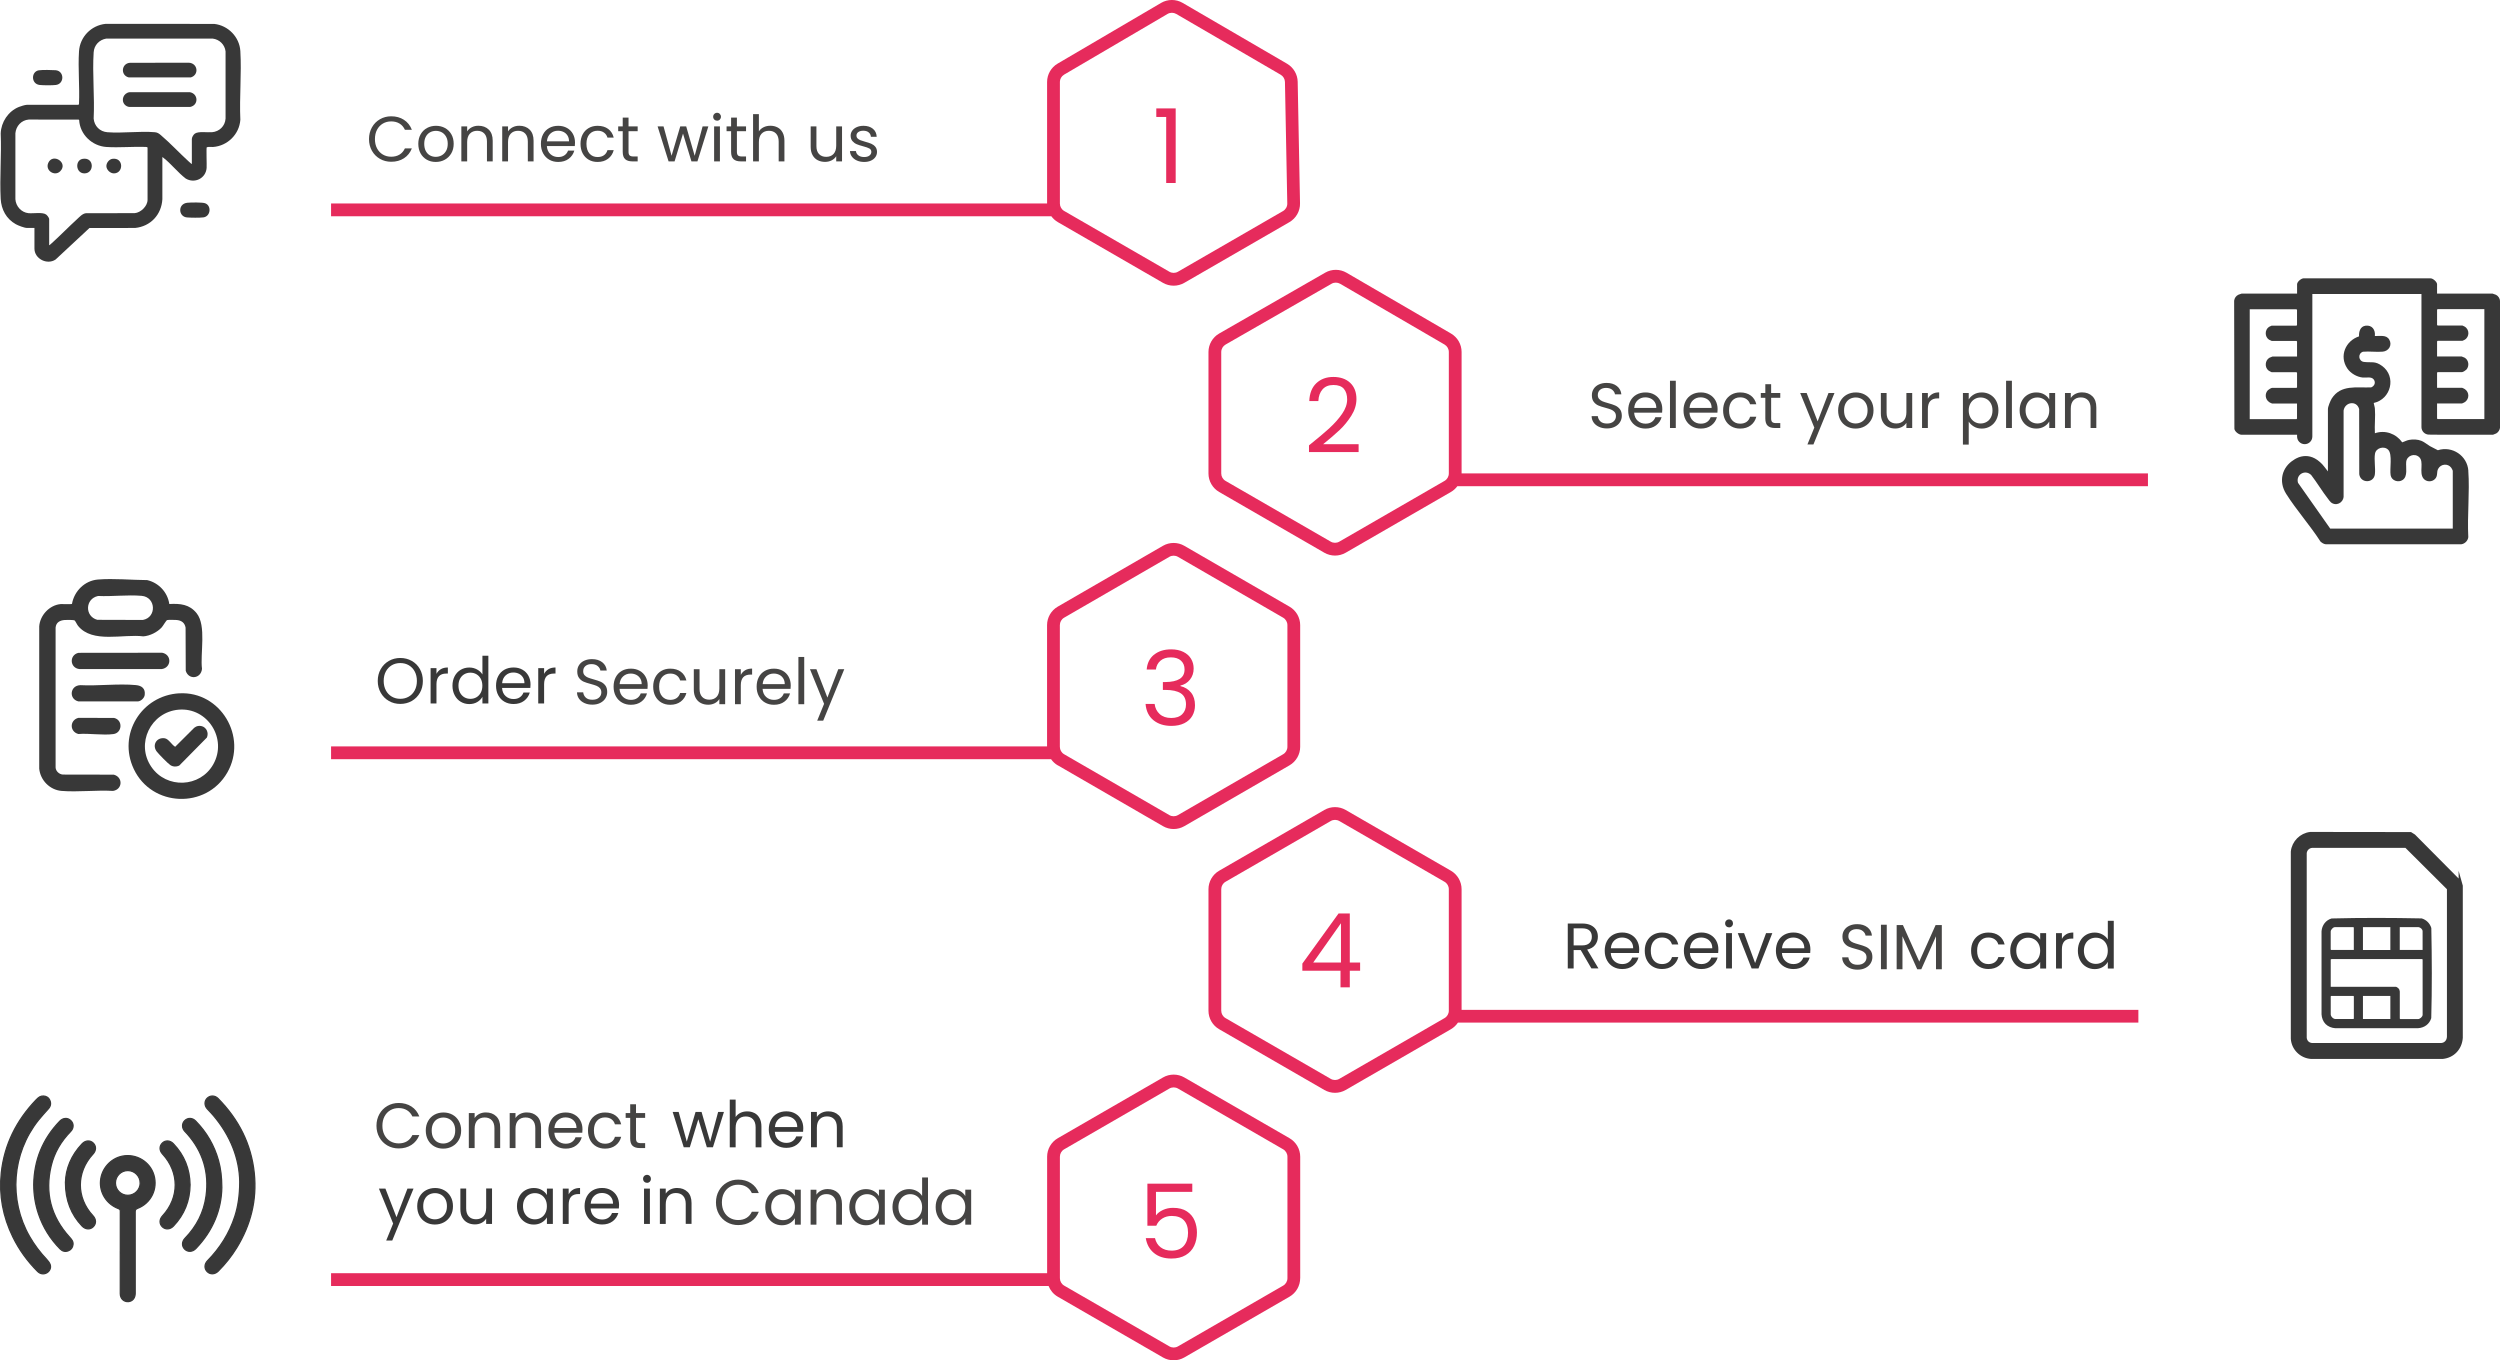 <?xml version="1.0" encoding="UTF-8"?>
<svg id="Capa_2" data-name="Capa 2" xmlns="http://www.w3.org/2000/svg" viewBox="0 0 782.93 426">
  <defs>
    <style>
      .cls-1, .cls-2, .cls-3 {
        fill: #383838;
      }

      .cls-4 {
        fill: #454443;
      }

      .cls-2 {
        stroke-width: .4px;
      }

      .cls-2, .cls-3 {
        stroke: #383838;
        stroke-miterlimit: 10;
      }

      .cls-5 {
        fill: #e62b5c;
      }
    </style>
  </defs>
  <g id="Capa_2-2" data-name="Capa 2">
    <g>
      <path class="cls-4" d="M116.48,39.89c.61-1.09,1.45-1.94,2.51-2.55s2.24-.92,3.53-.92c1.52,0,2.85.37,3.98,1.1,1.13.73,1.96,1.77,2.48,3.12h-2.18c-.39-.84-.94-1.49-1.67-1.94s-1.6-.68-2.61-.68-1.85.23-2.62.68c-.77.45-1.38,1.1-1.82,1.93-.44.83-.66,1.81-.66,2.93s.22,2.08.66,2.91c.44.83,1.05,1.48,1.82,1.93.77.45,1.65.68,2.62.68s1.88-.22,2.61-.67,1.28-1.09,1.67-1.93h2.18c-.52,1.33-1.35,2.36-2.48,3.09-1.13.73-2.46,1.09-3.98,1.09-1.29,0-2.47-.3-3.53-.91s-1.9-1.45-2.51-2.53-.92-2.3-.92-3.66.31-2.58.92-3.67Z"/>
      <path class="cls-4" d="M133.67,50.02c-.83-.47-1.49-1.13-1.96-1.99-.47-.86-.71-1.86-.71-2.99s.24-2.11.73-2.97c.49-.86,1.15-1.52,1.99-1.98s1.78-.69,2.82-.69,1.98.23,2.82.69,1.5,1.12,1.99,1.97c.49.85.73,1.85.73,2.98s-.25,2.13-.75,2.99c-.5.86-1.18,1.52-2.03,1.99-.85.47-1.8.7-2.84.7s-1.96-.23-2.79-.7ZM138.3,48.66c.57-.31,1.04-.77,1.39-1.38s.53-1.36.53-2.24-.17-1.63-.52-2.24-.8-1.07-1.36-1.37c-.56-.3-1.17-.45-1.82-.45s-1.28.15-1.83.45c-.55.3-1,.76-1.33,1.37s-.5,1.36-.5,2.24.16,1.65.49,2.26c.33.61.76,1.07,1.31,1.37s1.15.45,1.8.45,1.27-.15,1.84-.46Z"/>
      <path class="cls-4" d="M153.06,40.59c.83.81,1.24,1.97,1.24,3.49v6.46h-1.8v-6.2c0-1.09-.27-1.93-.82-2.51-.55-.58-1.29-.87-2.24-.87s-1.72.3-2.29.9c-.57.6-.85,1.47-.85,2.62v6.06h-1.82v-10.96h1.82v1.56c.36-.56.85-.99,1.47-1.3s1.3-.46,2.05-.46c1.33,0,2.41.4,3.24,1.21Z"/>
      <path class="cls-4" d="M165.86,40.59c.83.81,1.24,1.97,1.24,3.49v6.46h-1.8v-6.2c0-1.09-.27-1.93-.82-2.51-.55-.58-1.29-.87-2.24-.87s-1.72.3-2.29.9c-.57.6-.85,1.47-.85,2.62v6.06h-1.82v-10.96h1.82v1.56c.36-.56.85-.99,1.47-1.3s1.3-.46,2.05-.46c1.33,0,2.41.4,3.24,1.21Z"/>
      <path class="cls-4" d="M180.02,45.74h-8.76c.07,1.08.44,1.92,1.11,2.53.67.61,1.49.91,2.45.91.79,0,1.44-.18,1.97-.55.53-.37.9-.86,1.11-1.47h1.96c-.29,1.05-.88,1.91-1.76,2.57-.88.66-1.97.99-3.28.99-1.04,0-1.97-.23-2.79-.7-.82-.47-1.46-1.13-1.93-1.99-.47-.86-.7-1.86-.7-2.99s.23-2.13.68-2.98c.45-.85,1.09-1.51,1.91-1.97.82-.46,1.76-.69,2.83-.69s1.96.23,2.76.68,1.42,1.08,1.85,1.87c.43.79.65,1.69.65,2.69,0,.35-.02.71-.06,1.1ZM177.74,42.47c-.31-.5-.72-.88-1.25-1.14-.53-.26-1.11-.39-1.75-.39-.92,0-1.7.29-2.35.88s-1.02,1.4-1.11,2.44h6.92c0-.69-.15-1.29-.46-1.79Z"/>
      <path class="cls-4" d="M182.48,42.07c.45-.85,1.08-1.5,1.89-1.97.81-.47,1.73-.7,2.77-.7,1.35,0,2.46.33,3.33.98.87.65,1.45,1.56,1.73,2.72h-1.96c-.19-.67-.55-1.19-1.09-1.58s-1.21-.58-2.01-.58c-1.04,0-1.88.36-2.52,1.07-.64.71-.96,1.72-.96,3.03s.32,2.34.96,3.06c.64.72,1.48,1.08,2.52,1.08.8,0,1.47-.19,2-.56s.9-.91,1.1-1.6h1.96c-.29,1.12-.88,2.02-1.76,2.69-.88.67-1.98,1.01-3.3,1.01-1.04,0-1.96-.23-2.77-.7s-1.44-1.13-1.89-1.98-.68-1.85-.68-3,.23-2.12.68-2.97Z"/>
      <path class="cls-4" d="M196.84,41.08v6.46c0,.53.11.91.34,1.13s.62.33,1.18.33h1.34v1.54h-1.64c-1.01,0-1.77-.23-2.28-.7s-.76-1.23-.76-2.3v-6.46h-1.42v-1.5h1.42v-2.76h1.82v2.76h2.86v1.5h-2.86Z"/>
      <path class="cls-4" d="M221.84,39.58l-3.42,10.96h-1.88l-2.64-8.7-2.64,8.7h-1.88l-3.44-10.96h1.86l2.52,9.2,2.72-9.2h1.86l2.66,9.22,2.48-9.22h1.8Z"/>
      <path class="cls-4" d="M223.7,37.44c-.24-.24-.36-.53-.36-.88s.12-.64.36-.88c.24-.24.53-.36.88-.36s.62.12.85.36c.23.24.35.53.35.88s-.12.64-.35.88c-.23.24-.52.36-.85.36s-.64-.12-.88-.36ZM225.46,39.58v10.96h-1.82v-10.96h1.82Z"/>
      <path class="cls-4" d="M230.78,41.08v6.46c0,.53.11.91.34,1.13s.62.33,1.18.33h1.34v1.54h-1.64c-1.01,0-1.77-.23-2.28-.7s-.76-1.23-.76-2.3v-6.46h-1.42v-1.5h1.42v-2.76h1.82v2.76h2.86v1.5h-2.86Z"/>
      <path class="cls-4" d="M243.52,39.91c.67.35,1.19.88,1.57,1.59.38.71.57,1.57.57,2.58v6.46h-1.8v-6.2c0-1.09-.27-1.93-.82-2.51-.55-.58-1.29-.87-2.24-.87s-1.72.3-2.29.9c-.57.6-.85,1.47-.85,2.62v6.06h-1.82v-14.8h1.82v5.4c.36-.56.86-.99,1.49-1.3.63-.31,1.34-.46,2.13-.46.83,0,1.57.18,2.24.53Z"/>
      <path class="cls-4" d="M263.7,39.58v10.96h-1.82v-1.62c-.35.56-.83,1-1.45,1.31-.62.31-1.3.47-2.05.47-.85,0-1.62-.18-2.3-.53-.68-.35-1.22-.88-1.61-1.59-.39-.71-.59-1.57-.59-2.58v-6.42h1.8v6.18c0,1.08.27,1.91.82,2.49s1.29.87,2.24.87,1.74-.3,2.3-.9c.56-.6.84-1.47.84-2.62v-6.02h1.82Z"/>
      <path class="cls-4" d="M268.4,50.29c-.67-.29-1.19-.69-1.58-1.2-.39-.51-.6-1.1-.64-1.77h1.88c.05.55.31.99.77,1.34s1.06.52,1.81.52c.69,0,1.24-.15,1.64-.46.4-.31.6-.69.6-1.16s-.21-.84-.64-1.07-1.09-.46-1.98-.69c-.81-.21-1.48-.43-1.99-.65-.51-.22-.95-.55-1.32-.98-.37-.43-.55-1-.55-1.71,0-.56.17-1.07.5-1.54.33-.47.81-.84,1.42-1.11.61-.27,1.31-.41,2.1-.41,1.21,0,2.19.31,2.94.92.75.61,1.15,1.45,1.2,2.52h-1.82c-.04-.57-.27-1.03-.69-1.38-.42-.35-.98-.52-1.69-.52-.65,0-1.17.14-1.56.42-.39.28-.58.65-.58,1.1,0,.36.12.66.35.89.23.23.53.42.88.56s.84.3,1.47.47c.79.21,1.43.42,1.92.63.49.21.92.52,1.27.93.35.41.54.95.55,1.62,0,.6-.17,1.14-.5,1.62-.33.48-.8.86-1.41,1.13-.61.27-1.3.41-2.09.41-.84,0-1.59-.14-2.26-.43Z"/>
    </g>
    <g>
      <path class="cls-4" d="M500.8,133.69c-.73-.33-1.3-.78-1.71-1.36-.41-.58-.63-1.25-.64-2.01h1.94c.07.65.34,1.2.81,1.65.47.45,1.16.67,2.07.67s1.55-.22,2.05-.65.75-.99.75-1.67c0-.53-.15-.97-.44-1.3-.29-.33-.66-.59-1.1-.76-.44-.17-1.03-.36-1.78-.56-.92-.24-1.66-.48-2.21-.72-.55-.24-1.03-.62-1.42-1.13-.39-.51-.59-1.2-.59-2.07,0-.76.19-1.43.58-2.02.39-.59.93-1.04,1.63-1.36.7-.32,1.5-.48,2.41-.48,1.31,0,2.38.33,3.21.98s1.3,1.52,1.41,2.6h-2c-.07-.53-.35-1-.84-1.41-.49-.41-1.15-.61-1.96-.61-.76,0-1.38.2-1.86.59-.48.39-.72.94-.72,1.65,0,.51.14.92.43,1.24s.64.56,1.06.73c.42.17,1.01.36,1.77.57.92.25,1.66.5,2.22.75.56.25,1.04.63,1.44,1.14.4.51.6,1.21.6,2.09,0,.68-.18,1.32-.54,1.92-.36.6-.89,1.09-1.6,1.46s-1.54.56-2.5.56-1.74-.16-2.47-.49Z"/>
      <path class="cls-4" d="M520.53,129.24h-8.76c.07,1.08.44,1.92,1.11,2.53.67.61,1.49.91,2.45.91.79,0,1.44-.18,1.97-.55.53-.37.9-.86,1.11-1.47h1.96c-.29,1.05-.88,1.91-1.76,2.57-.88.66-1.97.99-3.28.99-1.04,0-1.97-.23-2.79-.7-.82-.47-1.46-1.13-1.93-1.99-.47-.86-.7-1.86-.7-2.99s.23-2.13.68-2.98c.45-.85,1.09-1.51,1.91-1.97.82-.46,1.76-.69,2.83-.69s1.96.23,2.76.68,1.42,1.08,1.85,1.87c.43.79.65,1.69.65,2.69,0,.35-.02.71-.06,1.1ZM518.25,125.97c-.31-.5-.72-.88-1.25-1.14-.53-.26-1.11-.39-1.75-.39-.92,0-1.7.29-2.35.88s-1.02,1.4-1.11,2.44h6.92c0-.69-.15-1.29-.46-1.79Z"/>
      <path class="cls-4" d="M524.81,119.24v14.8h-1.82v-14.8h1.82Z"/>
      <path class="cls-4" d="M537.85,129.24h-8.76c.07,1.08.44,1.92,1.11,2.53.67.61,1.49.91,2.45.91.79,0,1.44-.18,1.97-.55.53-.37.9-.86,1.11-1.47h1.96c-.29,1.05-.88,1.91-1.76,2.57-.88.66-1.97.99-3.28.99-1.04,0-1.97-.23-2.79-.7-.82-.47-1.46-1.13-1.93-1.99-.47-.86-.7-1.86-.7-2.99s.23-2.13.68-2.98c.45-.85,1.09-1.51,1.91-1.97.82-.46,1.76-.69,2.83-.69s1.96.23,2.76.68,1.42,1.08,1.85,1.87c.43.79.65,1.69.65,2.69,0,.35-.02.71-.06,1.1ZM535.57,125.97c-.31-.5-.72-.88-1.25-1.14-.53-.26-1.11-.39-1.75-.39-.92,0-1.7.29-2.35.88s-1.02,1.4-1.11,2.44h6.92c0-.69-.15-1.29-.46-1.79Z"/>
      <path class="cls-4" d="M540.31,125.57c.45-.85,1.08-1.5,1.89-1.97.81-.47,1.73-.7,2.77-.7,1.35,0,2.46.33,3.33.98.87.65,1.45,1.56,1.73,2.72h-1.96c-.19-.67-.55-1.19-1.09-1.58s-1.21-.58-2.01-.58c-1.04,0-1.88.36-2.52,1.07-.64.71-.96,1.72-.96,3.03s.32,2.34.96,3.06c.64.72,1.48,1.08,2.52,1.08.8,0,1.47-.19,2-.56s.9-.91,1.1-1.6h1.96c-.29,1.12-.88,2.02-1.76,2.69-.88.67-1.98,1.01-3.3,1.01-1.04,0-1.96-.23-2.77-.7s-1.44-1.13-1.89-1.98-.68-1.85-.68-3,.23-2.12.68-2.97Z"/>
      <path class="cls-4" d="M554.67,124.58v6.46c0,.53.11.91.34,1.13s.62.33,1.18.33h1.34v1.54h-1.64c-1.01,0-1.77-.23-2.28-.7s-.76-1.23-.76-2.3v-6.46h-1.42v-1.5h1.42v-2.76h1.82v2.76h2.86v1.5h-2.86Z"/>
      <path class="cls-4" d="M574.51,123.08l-6.6,16.12h-1.88l2.16-5.28-4.42-10.84h2.02l3.44,8.88,3.4-8.88h1.88Z"/>
      <path class="cls-4" d="M578.32,133.52c-.83-.47-1.49-1.13-1.96-1.99-.47-.86-.71-1.86-.71-2.99s.24-2.11.73-2.97c.49-.86,1.15-1.52,1.99-1.98s1.78-.69,2.82-.69,1.98.23,2.82.69,1.5,1.12,1.99,1.97c.49.85.73,1.85.73,2.98s-.25,2.13-.75,2.99c-.5.86-1.18,1.52-2.03,1.99-.85.47-1.8.7-2.84.7s-1.96-.23-2.79-.7ZM582.95,132.16c.57-.31,1.04-.77,1.39-1.38s.53-1.36.53-2.24-.17-1.63-.52-2.24-.8-1.07-1.36-1.37c-.56-.3-1.17-.45-1.82-.45s-1.28.15-1.83.45c-.55.3-1,.76-1.33,1.37s-.5,1.36-.5,2.24.16,1.65.49,2.26c.33.61.76,1.07,1.31,1.37s1.15.45,1.8.45,1.27-.15,1.84-.46Z"/>
      <path class="cls-4" d="M598.85,123.08v10.96h-1.82v-1.62c-.35.56-.83,1-1.45,1.31-.62.31-1.3.47-2.05.47-.85,0-1.62-.18-2.3-.53-.68-.35-1.22-.88-1.61-1.59-.39-.71-.59-1.57-.59-2.58v-6.42h1.8v6.18c0,1.08.27,1.91.82,2.49s1.29.87,2.24.87,1.74-.3,2.3-.9c.56-.6.84-1.47.84-2.62v-6.02h1.82Z"/>
      <path class="cls-4" d="M605.12,123.4c.59-.35,1.32-.52,2.17-.52v1.88h-.48c-2.04,0-3.06,1.11-3.06,3.32v5.96h-1.82v-10.96h1.82v1.78c.32-.63.78-1.11,1.37-1.46Z"/>
      <path class="cls-4" d="M618.16,123.53c.71-.42,1.54-.63,2.49-.63s1.86.23,2.65.7c.79.47,1.42,1.12,1.87,1.97.45.85.68,1.83.68,2.95s-.23,2.09-.68,2.96c-.45.87-1.08,1.54-1.87,2.02-.79.48-1.68.72-2.65.72s-1.76-.21-2.47-.63c-.71-.42-1.26-.94-1.63-1.57v7.22h-1.82v-16.16h1.82v2.02c.36-.63.9-1.15,1.61-1.57ZM623.49,126.36c-.33-.61-.78-1.08-1.35-1.4-.57-.32-1.19-.48-1.87-.48s-1.28.16-1.85.49c-.57.33-1.02.8-1.36,1.42-.34.62-.51,1.34-.51,2.15s.17,1.55.51,2.17.79,1.09,1.36,1.42c.57.33,1.18.49,1.85.49s1.3-.16,1.87-.49c.57-.33,1.02-.8,1.35-1.42s.5-1.35.5-2.19-.17-1.55-.5-2.16Z"/>
      <path class="cls-4" d="M630.07,119.24v14.8h-1.82v-14.8h1.82Z"/>
      <path class="cls-4" d="M633.17,125.57c.45-.85,1.08-1.5,1.87-1.97.79-.47,1.68-.7,2.65-.7s1.79.21,2.5.62c.71.41,1.23.93,1.58,1.56v-2h1.84v10.96h-1.84v-2.04c-.36.64-.9,1.17-1.61,1.59-.71.42-1.54.63-2.49.63s-1.85-.24-2.64-.72c-.79-.48-1.41-1.15-1.86-2.02-.45-.87-.68-1.85-.68-2.96s.23-2.1.68-2.95ZM641.27,126.38c-.33-.61-.78-1.08-1.35-1.41-.57-.33-1.19-.49-1.87-.49s-1.3.16-1.86.48c-.56.32-1.01.79-1.34,1.4s-.5,1.33-.5,2.16.17,1.57.5,2.19.78,1.09,1.34,1.42c.56.33,1.18.49,1.86.49s1.3-.16,1.87-.49c.57-.33,1.02-.8,1.35-1.42s.5-1.34.5-2.17-.17-1.55-.5-2.16Z"/>
      <path class="cls-4" d="M655.27,124.09c.83.81,1.24,1.97,1.24,3.49v6.46h-1.8v-6.2c0-1.09-.27-1.93-.82-2.51-.55-.58-1.29-.87-2.24-.87s-1.72.3-2.29.9c-.57.6-.85,1.47-.85,2.62v6.06h-1.82v-10.96h1.82v1.56c.36-.56.85-.99,1.47-1.3s1.3-.46,2.05-.46c1.33,0,2.41.4,3.24,1.21Z"/>
    </g>
    <g>
      <path class="cls-4" d="M183.05,220.19c-.73-.33-1.3-.78-1.71-1.36-.41-.58-.63-1.25-.64-2.01h1.94c.07.65.34,1.2.81,1.65.47.45,1.16.67,2.07.67s1.55-.22,2.05-.65.75-.99.75-1.67c0-.53-.15-.97-.44-1.3-.29-.33-.66-.59-1.1-.76-.44-.17-1.03-.36-1.78-.56-.92-.24-1.66-.48-2.21-.72-.55-.24-1.03-.62-1.42-1.13-.39-.51-.59-1.2-.59-2.07,0-.76.19-1.43.58-2.02.39-.59.93-1.04,1.63-1.36.7-.32,1.5-.48,2.41-.48,1.31,0,2.38.33,3.21.98s1.3,1.52,1.41,2.6h-2c-.07-.53-.35-1-.84-1.41-.49-.41-1.15-.61-1.96-.61-.76,0-1.38.2-1.86.59-.48.39-.72.94-.72,1.65,0,.51.14.92.43,1.24s.64.56,1.06.73c.42.17,1.01.36,1.77.57.92.25,1.66.5,2.22.75.56.25,1.04.63,1.44,1.14.4.51.6,1.21.6,2.09,0,.68-.18,1.32-.54,1.92-.36.6-.89,1.09-1.6,1.46s-1.54.56-2.5.56-1.74-.16-2.47-.49Z"/>
      <path class="cls-4" d="M202.78,215.74h-8.76c.07,1.08.44,1.92,1.11,2.53.67.61,1.49.91,2.45.91.79,0,1.44-.18,1.97-.55.53-.37.9-.86,1.11-1.47h1.96c-.29,1.05-.88,1.91-1.76,2.57-.88.66-1.97.99-3.28.99-1.04,0-1.97-.23-2.79-.7-.82-.47-1.46-1.13-1.93-1.99-.47-.86-.7-1.86-.7-2.99s.23-2.13.68-2.98c.45-.85,1.09-1.51,1.91-1.97.82-.46,1.76-.69,2.83-.69s1.96.23,2.76.68,1.42,1.08,1.85,1.87c.43.79.65,1.69.65,2.69,0,.35-.02.71-.06,1.1ZM200.5,212.47c-.31-.5-.72-.88-1.25-1.14-.53-.26-1.11-.39-1.75-.39-.92,0-1.7.29-2.35.88s-1.02,1.4-1.11,2.44h6.92c0-.69-.15-1.29-.46-1.79Z"/>
      <path class="cls-4" d="M205.24,212.07c.45-.85,1.08-1.5,1.89-1.97.81-.47,1.73-.7,2.77-.7,1.35,0,2.46.33,3.33.98.87.65,1.45,1.56,1.73,2.72h-1.96c-.19-.67-.55-1.19-1.09-1.58s-1.21-.58-2.01-.58c-1.04,0-1.88.36-2.52,1.07-.64.71-.96,1.72-.96,3.03s.32,2.34.96,3.06c.64.72,1.48,1.08,2.52,1.08.8,0,1.47-.19,2-.56s.9-.91,1.1-1.6h1.96c-.29,1.12-.88,2.02-1.76,2.69-.88.67-1.98,1.01-3.3,1.01-1.04,0-1.96-.23-2.77-.7s-1.44-1.13-1.89-1.98-.68-1.85-.68-3,.23-2.12.68-2.97Z"/>
      <path class="cls-4" d="M227.1,209.58v10.96h-1.82v-1.62c-.35.56-.83,1-1.45,1.31-.62.31-1.3.47-2.05.47-.85,0-1.62-.18-2.3-.53-.68-.35-1.22-.88-1.61-1.59-.39-.71-.59-1.57-.59-2.58v-6.42h1.8v6.18c0,1.08.27,1.91.82,2.49s1.29.87,2.24.87,1.74-.3,2.3-.9c.56-.6.84-1.47.84-2.62v-6.02h1.82Z"/>
      <path class="cls-4" d="M233.37,209.9c.59-.35,1.32-.52,2.17-.52v1.88h-.48c-2.04,0-3.06,1.11-3.06,3.32v5.96h-1.82v-10.96h1.82v1.78c.32-.63.78-1.11,1.37-1.46Z"/>
      <path class="cls-4" d="M247.58,215.74h-8.76c.07,1.08.44,1.92,1.11,2.53.67.61,1.49.91,2.45.91.79,0,1.44-.18,1.97-.55.53-.37.9-.86,1.11-1.47h1.96c-.29,1.05-.88,1.91-1.76,2.57-.88.66-1.97.99-3.28.99-1.04,0-1.97-.23-2.79-.7-.82-.47-1.46-1.13-1.93-1.99-.47-.86-.7-1.86-.7-2.99s.23-2.13.68-2.98c.45-.85,1.09-1.51,1.91-1.97.82-.46,1.76-.69,2.83-.69s1.96.23,2.76.68,1.42,1.08,1.85,1.87c.43.79.65,1.69.65,2.69,0,.35-.02.71-.06,1.1ZM245.3,212.47c-.31-.5-.72-.88-1.25-1.14-.53-.26-1.11-.39-1.75-.39-.92,0-1.7.29-2.35.88s-1.02,1.4-1.11,2.44h6.92c0-.69-.15-1.29-.46-1.79Z"/>
      <path class="cls-4" d="M251.86,205.74v14.8h-1.82v-14.8h1.82Z"/>
      <path class="cls-4" d="M264.4,209.58l-6.6,16.12h-1.88l2.16-5.28-4.42-10.84h2.02l3.44,8.88,3.4-8.88h1.88Z"/>
    </g>
    <g>
      <path class="cls-4" d="M579.27,303.19c-.73-.33-1.3-.78-1.71-1.36-.41-.58-.63-1.25-.64-2.01h1.94c.07.65.34,1.2.81,1.65.47.45,1.16.67,2.07.67s1.55-.22,2.05-.65.75-.99.75-1.67c0-.53-.15-.97-.44-1.3-.29-.33-.66-.59-1.1-.76-.44-.17-1.03-.36-1.78-.56-.92-.24-1.66-.48-2.21-.72-.55-.24-1.03-.62-1.42-1.13-.39-.51-.59-1.2-.59-2.07,0-.76.19-1.43.58-2.02.39-.59.93-1.04,1.63-1.36.7-.32,1.5-.48,2.41-.48,1.31,0,2.38.33,3.21.98s1.3,1.52,1.41,2.6h-2c-.07-.53-.35-1-.84-1.41-.49-.41-1.15-.61-1.96-.61-.76,0-1.38.2-1.86.59-.48.39-.72.94-.72,1.65,0,.51.14.92.43,1.24s.64.56,1.06.73c.42.17,1.01.36,1.77.57.92.25,1.66.5,2.22.75.56.25,1.04.63,1.44,1.14.4.51.6,1.21.6,2.09,0,.68-.18,1.32-.54,1.92-.36.6-.89,1.09-1.6,1.46s-1.54.56-2.5.56-1.74-.16-2.47-.49Z"/>
      <path class="cls-4" d="M590.88,289.6v13.94h-1.82v-13.94h1.82Z"/>
      <path class="cls-4" d="M608.12,289.7v13.84h-1.82v-10.32l-4.6,10.32h-1.28l-4.62-10.34v10.34h-1.82v-13.84h1.96l5.12,11.44,5.12-11.44h1.94Z"/>
    </g>
    <g>
      <path class="cls-4" d="M118.82,348.89c.61-1.09,1.45-1.94,2.51-2.55s2.24-.92,3.53-.92c1.52,0,2.85.37,3.98,1.1,1.13.73,1.96,1.77,2.48,3.12h-2.18c-.39-.84-.94-1.49-1.67-1.94s-1.6-.68-2.61-.68-1.85.23-2.62.68c-.77.45-1.38,1.1-1.82,1.93-.44.83-.66,1.81-.66,2.93s.22,2.08.66,2.91c.44.83,1.05,1.48,1.82,1.93.77.45,1.65.68,2.62.68s1.88-.22,2.61-.67,1.28-1.09,1.67-1.93h2.18c-.52,1.33-1.35,2.36-2.48,3.09-1.13.73-2.46,1.09-3.98,1.09-1.29,0-2.47-.3-3.53-.91s-1.9-1.45-2.51-2.53-.92-2.3-.92-3.66.31-2.58.92-3.67Z"/>
      <path class="cls-4" d="M136.01,359.02c-.83-.47-1.49-1.13-1.96-1.99-.47-.86-.71-1.86-.71-2.99s.24-2.11.73-2.97c.49-.86,1.15-1.52,1.99-1.98s1.78-.69,2.82-.69,1.98.23,2.82.69,1.5,1.12,1.99,1.97c.49.85.73,1.85.73,2.98s-.25,2.13-.75,2.99c-.5.86-1.18,1.52-2.03,1.99-.85.47-1.8.7-2.84.7s-1.96-.23-2.79-.7ZM140.64,357.66c.57-.31,1.04-.77,1.39-1.38s.53-1.36.53-2.24-.17-1.63-.52-2.24-.8-1.07-1.36-1.37c-.56-.3-1.17-.45-1.82-.45s-1.28.15-1.83.45c-.55.3-1,.76-1.33,1.37-.33.61-.5,1.36-.5,2.24s.16,1.65.49,2.26c.33.61.76,1.07,1.31,1.37s1.15.45,1.8.45,1.27-.15,1.84-.46Z"/>
      <path class="cls-4" d="M155.4,349.59c.83.81,1.24,1.97,1.24,3.49v6.46h-1.8v-6.2c0-1.09-.27-1.93-.82-2.51-.55-.58-1.29-.87-2.24-.87s-1.72.3-2.29.9c-.57.6-.85,1.47-.85,2.62v6.06h-1.82v-10.96h1.82v1.56c.36-.56.85-.99,1.47-1.3s1.3-.46,2.05-.46c1.33,0,2.41.4,3.24,1.21Z"/>
      <path class="cls-4" d="M168.2,349.59c.83.81,1.24,1.97,1.24,3.49v6.46h-1.8v-6.2c0-1.09-.27-1.93-.82-2.51-.55-.58-1.29-.87-2.24-.87s-1.72.3-2.29.9c-.57.6-.85,1.47-.85,2.62v6.06h-1.82v-10.96h1.82v1.56c.36-.56.85-.99,1.47-1.3s1.3-.46,2.05-.46c1.33,0,2.41.4,3.24,1.21Z"/>
      <path class="cls-4" d="M182.36,354.74h-8.76c.07,1.08.44,1.92,1.11,2.53.67.61,1.49.91,2.45.91.79,0,1.44-.18,1.97-.55.53-.37.9-.86,1.11-1.47h1.96c-.29,1.05-.88,1.91-1.76,2.57-.88.66-1.97.99-3.28.99-1.04,0-1.97-.23-2.79-.7-.82-.47-1.46-1.13-1.93-1.99-.47-.86-.7-1.86-.7-2.99s.23-2.13.68-2.98c.45-.85,1.09-1.51,1.91-1.97.82-.46,1.76-.69,2.83-.69s1.96.23,2.76.68,1.42,1.08,1.85,1.87c.43.79.65,1.69.65,2.69,0,.35-.02.71-.06,1.1ZM180.08,351.47c-.31-.5-.72-.88-1.25-1.14-.53-.26-1.11-.39-1.75-.39-.92,0-1.7.29-2.35.88s-1.02,1.4-1.11,2.44h6.92c0-.69-.15-1.29-.46-1.79Z"/>
      <path class="cls-4" d="M184.82,351.07c.45-.85,1.08-1.5,1.89-1.97.81-.47,1.73-.7,2.77-.7,1.35,0,2.46.33,3.33.98.87.65,1.45,1.56,1.73,2.72h-1.96c-.19-.67-.55-1.19-1.09-1.58s-1.21-.58-2.01-.58c-1.04,0-1.88.36-2.52,1.07-.64.71-.96,1.72-.96,3.03s.32,2.34.96,3.06c.64.72,1.48,1.08,2.52,1.08.8,0,1.47-.19,2-.56s.9-.91,1.1-1.6h1.96c-.29,1.12-.88,2.02-1.76,2.69-.88.67-1.98,1.01-3.3,1.01-1.04,0-1.96-.23-2.77-.7s-1.44-1.13-1.89-1.98c-.45-.85-.68-1.85-.68-3s.23-2.12.68-2.97Z"/>
      <path class="cls-4" d="M199.18,350.08v6.46c0,.53.11.91.34,1.13s.62.33,1.18.33h1.34v1.54h-1.64c-1.01,0-1.77-.23-2.28-.7s-.76-1.23-.76-2.3v-6.46h-1.42v-1.5h1.42v-2.76h1.82v2.76h2.86v1.5h-2.86Z"/>
      <path class="cls-4" d="M225.14,372.89c.61-1.09,1.45-1.94,2.51-2.55s2.24-.92,3.53-.92c1.52,0,2.85.37,3.98,1.1,1.13.73,1.96,1.77,2.48,3.12h-2.18c-.39-.84-.94-1.49-1.67-1.94s-1.6-.68-2.61-.68-1.85.23-2.62.68c-.77.45-1.38,1.1-1.82,1.93-.44.83-.66,1.81-.66,2.93s.22,2.08.66,2.91c.44.83,1.05,1.48,1.82,1.93.77.45,1.65.68,2.62.68s1.88-.22,2.61-.67,1.28-1.09,1.67-1.93h2.18c-.52,1.33-1.35,2.36-2.48,3.09-1.13.73-2.46,1.09-3.98,1.09-1.29,0-2.47-.3-3.53-.91s-1.9-1.45-2.51-2.53-.92-2.3-.92-3.66.31-2.58.92-3.67Z"/>
      <path class="cls-4" d="M240.34,375.07c.45-.85,1.08-1.5,1.87-1.97.79-.47,1.68-.7,2.65-.7s1.79.21,2.5.62c.71.41,1.23.93,1.58,1.56v-2h1.84v10.96h-1.84v-2.04c-.36.64-.9,1.17-1.61,1.59-.71.42-1.54.63-2.49.63s-1.85-.24-2.64-.72c-.79-.48-1.41-1.15-1.86-2.02-.45-.87-.68-1.85-.68-2.96s.23-2.1.68-2.95ZM248.44,375.88c-.33-.61-.78-1.08-1.35-1.41-.57-.33-1.19-.49-1.87-.49s-1.3.16-1.86.48c-.56.32-1.01.79-1.34,1.4s-.5,1.33-.5,2.16.17,1.57.5,2.19.78,1.09,1.34,1.42c.56.33,1.18.49,1.86.49s1.3-.16,1.87-.49c.57-.33,1.02-.8,1.35-1.42s.5-1.34.5-2.17-.17-1.55-.5-2.16Z"/>
      <path class="cls-4" d="M262.44,373.59c.83.81,1.24,1.97,1.24,3.49v6.46h-1.8v-6.2c0-1.09-.27-1.93-.82-2.51-.55-.58-1.29-.87-2.24-.87s-1.72.3-2.29.9c-.57.6-.85,1.47-.85,2.62v6.06h-1.82v-10.96h1.82v1.56c.36-.56.85-.99,1.47-1.3s1.3-.46,2.05-.46c1.33,0,2.41.4,3.24,1.21Z"/>
      <path class="cls-4" d="M266.66,375.07c.45-.85,1.08-1.5,1.87-1.97.79-.47,1.68-.7,2.65-.7s1.79.21,2.5.62c.71.41,1.23.93,1.58,1.56v-2h1.84v10.96h-1.84v-2.04c-.36.64-.9,1.17-1.61,1.59-.71.42-1.54.63-2.49.63s-1.85-.24-2.64-.72c-.79-.48-1.41-1.15-1.86-2.02-.45-.87-.68-1.85-.68-2.96s.23-2.1.68-2.95ZM274.76,375.88c-.33-.61-.78-1.08-1.35-1.41-.57-.33-1.19-.49-1.87-.49s-1.3.16-1.86.48c-.56.32-1.01.79-1.34,1.4s-.5,1.33-.5,2.16.17,1.57.5,2.19.78,1.09,1.34,1.42c.56.33,1.18.49,1.86.49s1.3-.16,1.87-.49c.57-.33,1.02-.8,1.35-1.42s.5-1.34.5-2.17-.17-1.55-.5-2.16Z"/>
      <path class="cls-4" d="M280.18,375.07c.45-.85,1.08-1.5,1.87-1.97.79-.47,1.68-.7,2.67-.7.85,0,1.65.2,2.38.59s1.29.91,1.68,1.55v-5.8h1.84v14.8h-1.84v-2.06c-.36.65-.89,1.19-1.6,1.61-.71.42-1.53.63-2.48.63s-1.86-.24-2.65-.72c-.79-.48-1.42-1.15-1.87-2.02-.45-.87-.68-1.85-.68-2.96s.23-2.1.68-2.95ZM288.28,375.88c-.33-.61-.78-1.08-1.35-1.41-.57-.33-1.19-.49-1.87-.49s-1.3.16-1.86.48c-.56.32-1.01.79-1.34,1.4s-.5,1.33-.5,2.16.17,1.57.5,2.19.78,1.09,1.34,1.42c.56.33,1.18.49,1.86.49s1.3-.16,1.87-.49c.57-.33,1.02-.8,1.35-1.42s.5-1.34.5-2.17-.17-1.55-.5-2.16Z"/>
      <path class="cls-4" d="M293.7,375.07c.45-.85,1.08-1.5,1.87-1.97.79-.47,1.68-.7,2.65-.7s1.79.21,2.5.62c.71.41,1.23.93,1.58,1.56v-2h1.84v10.96h-1.84v-2.04c-.36.64-.9,1.17-1.61,1.59-.71.42-1.54.63-2.49.63s-1.85-.24-2.64-.72c-.79-.48-1.41-1.15-1.86-2.02-.45-.87-.68-1.85-.68-2.96s.23-2.1.68-2.95ZM301.8,375.88c-.33-.61-.78-1.08-1.35-1.41-.57-.33-1.19-.49-1.87-.49s-1.3.16-1.86.48c-.56.32-1.01.79-1.34,1.4s-.5,1.33-.5,2.16.17,1.57.5,2.19.78,1.09,1.34,1.42c.56.33,1.18.49,1.86.49s1.3-.16,1.87-.49c.57-.33,1.02-.8,1.35-1.42s.5-1.34.5-2.17-.17-1.55-.5-2.16Z"/>
    </g>
    <g>
      <path class="cls-5" d="M457.73,148.25v-38.03c0-2.37-1.27-4.58-3.32-5.77l-32.71-19.04c-2.06-1.2-4.62-1.21-6.69-.02l-33.2,19.06c-2.07,1.19-3.35,3.41-3.35,5.79v38.04c0,2.38,1.28,4.59,3.34,5.79l32.95,19.03c1.03.59,2.19.89,3.34.89s2.31-.3,3.34-.89l32.96-19.03c.8-.46,1.48-1.09,2.02-1.81h216.27v-4h-214.95ZM453.73,148.28c0,.95-.51,1.84-1.34,2.32l-32.96,19.03c-.83.48-1.85.48-2.68,0l-32.95-19.03c-.83-.48-1.34-1.37-1.34-2.32v-38.04c0-.96.52-1.85,1.35-2.33l33.2-19.05c.41-.24.87-.35,1.33-.35s.93.12,1.35.36l32.71,19.04c.82.48,1.33,1.37,1.33,2.32v38.06Z"/>
      <path class="cls-5" d="M331.26,69.55l32.95,19.03c1.03.59,2.18.89,3.34.89s2.31-.3,3.34-.89l32.9-19c2.11-1.22,3.39-3.48,3.34-5.91l-.73-38.06c-.04-2.32-1.32-4.48-3.32-5.65L370.36.9c-2.08-1.21-4.66-1.21-6.74.01l-32.4,19.01c-2.04,1.19-3.3,3.4-3.3,5.76v38.04H103.68v4h225.56c.54.73,1.22,1.35,2.02,1.82ZM331.92,25.69c0-.95.51-1.83,1.32-2.31l32.4-19.01c.42-.25.89-.37,1.36-.37s.93.12,1.35.36l32.73,19.05c.8.47,1.31,1.33,1.33,2.26l.73,38.06c.02.98-.5,1.88-1.34,2.37l-32.9,19c-.83.48-1.85.48-2.68,0l-32.95-19.03c-.83-.48-1.34-1.37-1.34-2.32V25.69Z"/>
      <path class="cls-5" d="M331.26,239.67l32.95,19.06c1.03.6,2.19.9,3.34.9s2.31-.3,3.34-.89l32.95-19.06c2.06-1.19,3.34-3.41,3.34-5.78v-38.13c0-2.38-1.28-4.59-3.34-5.78l-32.95-19.06c-2.06-1.19-4.63-1.19-6.69,0l-32.95,19.06c-2.06,1.19-3.34,3.41-3.34,5.78v37.98H103.68v4h225.48c.55.78,1.25,1.45,2.1,1.94ZM331.92,195.76c0-.95.51-1.84,1.34-2.32l32.95-19.06c.41-.24.88-.36,1.34-.36s.93.12,1.34.36l32.95,19.06c.83.48,1.34,1.37,1.34,2.32v38.13c0,.95-.51,1.84-1.34,2.32l-32.95,19.06c-.83.48-1.86.48-2.68,0l-32.95-19.06c-.83-.48-1.34-1.37-1.34-2.32v-38.13Z"/>
      <path class="cls-5" d="M454.39,272.69l-32.96-19.03c-2.06-1.19-4.62-1.19-6.68,0l-32.95,19.03c-2.06,1.19-3.34,3.41-3.34,5.79v38.05c0,2.38,1.28,4.6,3.34,5.79l32.95,19.03c1.03.59,2.19.89,3.34.89s2.31-.3,3.34-.89l32.96-19.03c.89-.52,1.63-1.23,2.19-2.06h213.1v-4h-211.95v-37.78c0-2.38-1.28-4.6-3.34-5.79ZM453.73,316.52c0,.95-.51,1.84-1.34,2.32l-32.96,19.03c-.83.48-1.85.48-2.68,0l-32.95-19.03c-.83-.48-1.34-1.37-1.34-2.32v-38.05c0-.95.51-1.84,1.34-2.32l32.95-19.03c.41-.24.88-.36,1.34-.36s.93.12,1.34.36l32.96,19.03c.83.48,1.34,1.37,1.34,2.32v38.05Z"/>
      <path class="cls-5" d="M407.19,400.3v-38.05c0-2.38-1.28-4.6-3.34-5.79l-32.95-19.03c-2.06-1.19-4.62-1.19-6.68,0l-32.95,19.03c-2.06,1.19-3.34,3.41-3.34,5.79v36.49H103.68v4h224.71c.55,1.39,1.54,2.58,2.87,3.35l32.95,19.03c1.03.59,2.18.89,3.34.89s2.31-.3,3.34-.89l32.95-19.03c2.06-1.19,3.34-3.41,3.34-5.79ZM403.19,400.3c0,.95-.51,1.84-1.34,2.32l-32.95,19.03c-.83.48-1.85.48-2.68,0l-32.95-19.03c-.83-.48-1.34-1.37-1.34-2.32v-38.05c0-.95.51-1.84,1.34-2.32l32.95-19.03c.41-.24.88-.36,1.34-.36s.93.12,1.34.36l32.95,19.03c.83.48,1.34,1.37,1.34,2.32v38.05Z"/>
    </g>
  </g>
  <g id="Capa_3" data-name="Capa 3">
    <path class="cls-5" d="M362.12,36.63v-2.68h6.07v23.36h-2.97v-20.68h-3.1Z"/>
    <path class="cls-5" d="M416.36,134.06c1.55-1.41,2.86-2.89,3.93-4.43,1.07-1.54,1.6-3.05,1.6-4.54,0-1.4-.34-2.5-1.02-3.31-.68-.81-1.77-1.21-3.28-1.21s-2.6.46-3.41,1.37-1.24,2.14-1.31,3.67h-2.84c.09-2.41.82-4.28,2.2-5.59,1.38-1.31,3.16-1.97,5.33-1.97s3.98.61,5.28,1.84c1.3,1.23,1.96,2.92,1.96,5.07,0,1.79-.53,3.53-1.6,5.22-1.07,1.69-2.28,3.18-3.64,4.46-1.36,1.28-3.09,2.77-5.2,4.48h11.12v2.46h-15.54v-2.1c2.74-2.2,4.88-4,6.43-5.41Z"/>
    <path class="cls-5" d="M361.42,205.04c1.38-1.12,3.17-1.68,5.36-1.68,1.46,0,2.73.26,3.8.79,1.07.53,1.87,1.24,2.42,2.15s.82,1.93.82,3.07c0,1.34-.38,2.49-1.15,3.46-.77.97-1.76,1.59-2.99,1.87v.16c1.4.34,2.51,1.02,3.33,2.04.82,1.01,1.23,2.34,1.23,3.97,0,1.23-.28,2.33-.84,3.31-.56.98-1.4,1.75-2.52,2.31-1.12.56-2.47.84-4.04.84-2.28,0-4.16-.6-5.62-1.79s-2.28-2.89-2.46-5.09h2.84c.15,1.29.68,2.35,1.58,3.17.9.82,2.11,1.23,3.62,1.23s2.65-.39,3.44-1.18,1.18-1.8,1.18-3.05c0-1.62-.54-2.78-1.62-3.49-1.08-.71-2.7-1.07-4.88-1.07h-.74v-2.46h.78c1.98-.02,3.48-.35,4.49-.99,1.01-.64,1.52-1.62,1.52-2.96,0-1.14-.37-2.06-1.12-2.75s-1.8-1.03-3.18-1.03-2.41.34-3.23,1.03c-.82.69-1.3,1.62-1.45,2.78h-2.88c.15-1.98.92-3.53,2.29-4.65Z"/>
    <path class="cls-5" d="M407.86,304v-2.23l11.34-15.7h3.52v15.38h3.23v2.55h-3.23v5.2h-2.91v-5.2h-11.96ZM419.95,289.13l-8.69,12.31h8.69v-12.31Z"/>
    <path class="cls-5" d="M373.36,373.25h-11.34v7.37c.5-.69,1.23-1.25,2.2-1.7.97-.44,2.01-.66,3.13-.66,1.79,0,3.24.37,4.36,1.12,1.12.74,1.92,1.7,2.41,2.88s.73,2.42.73,3.73c0,1.55-.29,2.94-.87,4.17-.58,1.23-1.47,2.2-2.67,2.91-1.2.71-2.68,1.07-4.44,1.07-2.26,0-4.09-.58-5.49-1.74-1.4-1.16-2.25-2.71-2.55-4.65h2.88c.28,1.23.87,2.19,1.78,2.88s2.05,1.03,3.43,1.03c1.7,0,2.98-.51,3.85-1.54.86-1.02,1.29-2.38,1.29-4.06s-.43-2.98-1.29-3.89c-.86-.92-2.13-1.37-3.81-1.37-1.14,0-2.14.27-2.99.82s-1.47,1.3-1.86,2.25h-2.78v-13.18h14.06v2.59Z"/>
  </g>
  <g id="Capa_4" data-name="Capa 4">
    <g>
      <path class="cls-1" d="M24.59,32.84l.15-.33c.24-5.38-.34-11.06,0-16.41.28-4.55,3.82-8.17,8.34-8.63l34.02.02c4.37.48,7.91,4.11,8.17,8.51.42,7.02-.32,14.44,0,21.5-.31,4.54-4,8.2-8.54,8.53-.65.05-1.37-.11-1.98.09-.18.27.03,5.59-.04,6.47-.24,3.27-3.75,5-6.54,3.33-2.46-1.87-4.63-4.69-7.04-6.54-.09-.07-.12-.18-.28-.14v13.15c-.28,4.84-3.68,8.51-8.53,9l-14.31.02-10.59,9.86c-2.62,1.8-6.63-.19-6.63-3.42v-6.46h-2.31c-.84,0-2.77-.75-3.54-1.18-2.95-1.65-4.53-4.57-4.72-7.92-.36-6.7.29-13.73,0-20.46.11-3.59,2.37-7,5.71-8.34.52-.21,1.95-.66,2.45-.66h16.21ZM60.08,51.31v-7.78c0-.54.5-1.38.95-1.69,1.12-.78,3.88-.32,5.32-.43,2.35-.18,4.14-1.92,4.29-4.28v-21.03c-.25-2.13-1.9-3.74-4.01-4.01h-33.38c-2.19.38-3.77,2.06-3.92,4.29-.44,6.74.34,13.95,0,20.75.2,2.35,1.94,4.1,4.29,4.28,4.79.37,10.14-.41,14.9,0,.79.07,1.26.41,1.84.9,2.96,2.51,5.78,5.57,8.67,8.2.21.19.54.5.75.66.1.07.12.18.28.14ZM15.4,68.52v8.25c.16.04.19-.07.28-.14.26-.2.68-.6.94-.85,2.52-2.3,4.92-4.77,7.44-7.07.81-.74,1.75-1.83,2.87-1.94l15.25-.02c1.92-.15,4.03-2.21,4.03-4.17v-16.4l-.33-.15c-4.11-.19-8.47.27-12.55,0-4.48-.29-8.3-3.91-8.54-8.43l-.14-.14-15.64-.02c-2.31.18-3.99,2.03-4.19,4.29v20.65c.14,2.22,1.86,4.15,4.1,4.38,1.45.15,4.42-.39,5.52.42.33.24.87.92.94,1.32Z"/>
      <path class="cls-1" d="M12.17,22.02c1.01-.17,4.17-.12,5.26-.03,2.75.25,2.79,4.26.08,4.62-1.06.14-4,.13-5.08,0-2.74-.3-2.75-4.18-.26-4.6Z"/>
      <path class="cls-1" d="M58.65,63.5c1.02-.12,4.69-.16,5.55.14,2.13.73,1.79,4.14-.5,4.44-1.14.15-4,.12-5.18.01-2.66-.24-2.92-4.25.13-4.59Z"/>
      <path class="cls-1" d="M39.09,32.8c-1.33-1.43-.38-3.72,1.52-3.93h18.85c2.68.49,2.79,4.07.1,4.62h-19.05c-.49-.02-1.1-.34-1.42-.69Z"/>
      <path class="cls-1" d="M40.74,19.67l18.35-.03c2.85.1,3.37,3.79.66,4.61h-19.41c-2.68-.63-2.36-4.41.4-4.59Z"/>
      <path class="cls-1" d="M18.85,53.64c-1.72,1.72-4.8-.24-3.73-2.64,1.44-3.2,6.38-.02,3.73,2.64Z"/>
      <path class="cls-1" d="M35.17,49.74c3.59-.52,3.61,4.51.53,4.56-1.14.02-2.3-1.06-2.38-2.19-.07-1.03.82-2.21,1.86-2.37Z"/>
      <path class="cls-1" d="M25.94,49.74c3.65-.57,3.64,4.55.52,4.56-2.79.01-3.06-4.17-.52-4.56Z"/>
    </g>
    <g>
      <path class="cls-1" d="M53.03,189.16c3.43-.18,6.31.08,8.56,2.9,3.11,3.88,1.07,12.62,1.67,17.41-.31,3.11-4.17,3.55-5.09.61l-.05-13.53c-.28-1.56-1.33-2.27-2.86-2.39-.52-.04-2.53-.08-2.92.03-.29.08-1.3,1.86-1.69,2.28-1.39,1.52-3.7,2.67-5.76,2.82-6.3-.81-15.9,2.28-20.43-3.27-.33-.4-.83-1.47-1.06-1.69-.24-.24-2.62-.2-3.11-.17-1.52.12-2.71.72-2.88,2.37v43.81c.04,1.16,1.12,2.14,2.25,2.23l15.97.03c2.94.77,2.78,4.63-.23,5.09-5.23-.31-10.96.42-16.13,0-3.67-.3-6.64-3.34-6.99-6.97v-44.57c.26-3.49,3.21-6.66,6.73-6.97.59-.05,3.29.11,3.53-.06.7-4.02,4-7.29,8.12-7.63,4.88-.4,10.52.15,15.44.18,3.6.84,6.39,3.81,6.92,7.49ZM30.7,186.65c-4.05.86-4.22,6.37-.23,7.46l14.27.04c4.4-.79,4.12-7.16-.37-7.55s-9.26.26-13.67.04Z"/>
      <path class="cls-1" d="M56.19,217.13c12.88-.7,21.42,13.63,14.98,24.84-6.58,11.48-23.66,10.81-29.28-1.15-5.11-10.87,2.43-23.05,14.3-23.7ZM55.94,222.25c-8.74.76-13.54,10.64-8.53,17.93,4.75,6.92,15.25,6.51,19.38-.81,4.5-7.97-1.75-17.91-10.85-17.12Z"/>
      <path class="cls-1" d="M24.56,204.45l26.22-.03c3.08.58,2.96,4.66-.13,5.12h-25.74c-3.07-.31-3.3-4.39-.35-5.09Z"/>
      <path class="cls-1" d="M25.07,214.57c5.62.3,11.94-.54,17.49-.02,1.85.17,3.03,1.11,2.76,3.11-.13.93-1.15,1.92-2.1,2h-18.69c-3.05-.78-2.61-4.92.54-5.08Z"/>
      <path class="cls-1" d="M24.55,224.81l11.18.03c2.81.63,2.59,4.67-.21,5.05-3.3.45-7.57-.29-10.97-.02-2.78-.72-2.78-4.35,0-5.06Z"/>
      <path class="cls-1" d="M61.95,227.37c2.18-.37,3.66,1.62,2.84,3.61l-8.65,8.77c-.92.45-2.01.41-2.85-.18s-3.4-3.23-4.11-4.09c-1.67-2.01-.23-4.63,2.36-4.28,1.29.18,2.21,2.04,3.32,2.67l5.97-5.95c.3-.24.75-.48,1.12-.54Z"/>
    </g>
    <g>
      <path class="cls-3" d="M770.47,276.34l-14.48-14.59-1.07-.67-31.32-.04h-.06c-2.95.34-5.32,2.73-5.62,5.67v58.61c.21,3.08,2.7,5.58,5.84,5.81h41.23c3.24-.35,5.56-2.79,5.79-6.14v-47.56l-.31-1.1ZM724.1,327.15c-1.27-.11-2.09-.93-2.2-2.16v-57.8c.1-1.19.99-2.06,2.21-2.17h29.4s13.24,13.19,13.24,13.19l.06.24v46.23c-.06,1.39-.96,2.36-2.25,2.46h-40.46Z"/>
      <path class="cls-1" d="M758.42,287.62c-9.38-.19-18.85-.23-28.23.02-1.83.52-3,2.12-3.15,4v26.02c.07,1.12.48,2.26,1.28,3.06.76.76,1.9,1.2,2.96,1.28h26.02c1.95-.14,3.53-1.26,4.1-3.15.25-9.37.21-18.85.02-28.23-.45-1.46-1.54-2.55-3-3ZM740.01,290.36h8.58v7.15h-8.58v-7.15ZM729.91,291.74c0-.55.72-1.38,1.29-1.38h5.81l.14.14v7h-7.1l-.14-.14v-5.62ZM737.16,318.99l-.14.14h-5.62c-.69,0-1.48-.78-1.48-1.48v-5.62l.14-.14h6.96l.14.14v6.96ZM748.59,319.13h-8.58v-7.24h8.58v7.24ZM758.69,317.85c0,.56-.84,1.29-1.38,1.29h-5.62l-.14-.14v-8.48c0-.12-.16-.67-.24-.81-.11-.18-.76-.67-.95-.67h-20.44v-8.58c.09.03.21-.1.24-.1h28.4l.14.14v17.34ZM758.69,297.5h-7.15v-7.15h5.86c.6.08,1.29.65,1.29,1.29v5.86Z"/>
    </g>
    <g>
      <path class="cls-1" d="M781.66,92.32c-.15-.07-.97-.37-1.06-.37h-17.38v-2.93c0-.73-1.3-1.9-2.09-1.85h-39.43c-.87-.19-2.32,1.04-2.32,1.85v2.93h-17.38c-.07,0-.85.27-.98.34-.77.36-1.23,1.03-1.35,1.87l.08,40.18c.16.87,1.41,1.81,2.25,1.81h17.38v.56c0,1.32,1.07,2.39,2.39,2.39h0c1.32,0,2.39-1.07,2.39-2.39v-44.64s34.17,0,34.17,0v41.68c0,1.29,1.04,2.34,2.33,2.36l4.24.04h15.83c.06,0,.9-.34,1.02-.41.62-.34,1.11-1.1,1.19-1.8v-39.67c-.04-.79-.56-1.6-1.27-1.95ZM719.37,101.8l-.18.18h-7.77c-.05,0-.71.31-.82.38-1.38.91-1.39,3.11,0,4.02.1.07.76.38.82.38h7.77l.18.18v4.72h-7.71c-.05,0-.84.32-.94.38-1.39.82-1.56,2.96-.31,3.98.11.09.94.55,1.01.55h7.77l.18.18v4.54l-.18.18h-7.65c-.25,0-1.1.52-1.3.73-1.07,1.11-.83,2.89.41,3.74.12.09.81.43.89.43h7.82v4.72l-.18.18h-14.63v-34.41h14.63l.18.18v4.78ZM778.03,131.25h-14.63l-.18-.18v-4.72h7.82c.08,0,.76-.34.89-.43,1.44-.99,1.44-3.06,0-4.05-.12-.09-.81-.43-.89-.43h-7.82v-4.72l.18-.18h7.65c.29,0,1.14-.55,1.36-.79.98-1.12.75-2.97-.54-3.73-.1-.06-.89-.38-.94-.38h-7.71v-4.72l.18-.18h7.77c.06,0,.53-.24.65-.31,1.61-.88,1.61-3.28,0-4.17-.12-.06-.59-.31-.65-.31h-7.77l-.18-.18v-4.78l.18-.18h14.63v34.41Z"/>
      <path class="cls-1" d="M773.02,147.43c-.33-4.72-5.05-7.88-9.55-6.43l-.25-.13-2.26-1.17-1.81-1.21-.83-.43c-1.16-.47-2.61-.53-3.83-.3-.77.14-1.45.52-2.18.77-1.95-2.73-5.32-3.95-8.56-2.85-.15-2.5.2-5.23,0-7.71-.05-.61-.28-1.17-.37-1.77,5.41-1.18,7.19-8.24,2.63-11.59-2.23-1.64-3.3-.98-5.67-1.26-1.74-.21-2.05-2.61-.33-3.2,2-.18,4.22.16,6.19-.02,1.89-.17,3.05-2.03,2.06-3.75-.94-1.64-2.93-1.06-4.52-1.16.22-1.9-.86-3.5-2.92-3.22-1.68.23-2.11,1.88-2.04,3.34-4.23,1.39-6.27,6.17-3.69,10.02,1.05,1.56,3.02,2.7,4.89,2.88,1.11.1,2.7-.39,3.43.63.68.96.19,2.04-.83,2.45-4.49.18-9.48-.96-12.32,3.45-.43.67-1.22,2.57-1.22,3.32v19.53c-.84-.99-1.49-2.09-2.51-2.93-4.21-3.78-8.18-.66-8.18-.66h0c-3.71,2.26-4.85,6.74-2.39,10.63,3.21,5.07,7.48,9.85,10.75,14.94.44.4,1.04.8,1.66.85h42.42c1.11-.13,2.08-1.1,2.21-2.22-.36-6.78.48-14.07,0-20.79ZM768.11,165.54h-38.35l-10.09-14.34c-.74-2.53,2.18-4.3,4.12-2.45,1.88,2.44,3.5,5.21,5.4,7.62.25.31.45.65.76.92,1.57,1.34,3.85.25,4-1.73v-27c.43-2.69,4.11-3.24,4.87-.45l.03,20.4c.39,2.92,4.57,2.9,4.9,0,.22-1.96-.29-4.53.03-6.42.31-1.84,2.88-2.54,4.15-1.22,1.38,1.43.4,5.95.75,7.97.29,1.68,2.4,2.42,3.79,1.45,1.65-1.14.93-3.89,1.08-5.61.17-1.98,2.6-2.87,4.05-1.54,1.63,1.49-.1,4.81,1.33,6.68.87,1.14,2.65,1.22,3.65.18.98-1.02.4-2.12.99-3.19.84-1.54,3.02-1.76,4.09-.33.11.14.48.84.48.95v18.1Z"/>
    </g>
  </g>
  <g id="Capa_8" data-name="Capa 8">
    <g>
      <path class="cls-1" d="M121.79,219.52c-1.08-.61-1.93-1.47-2.55-2.56-.63-1.1-.94-2.33-.94-3.71s.31-2.61.94-3.71,1.48-1.95,2.55-2.56,2.27-.92,3.57-.92,2.52.31,3.6.92c1.08.61,1.93,1.46,2.54,2.55s.93,2.33.93,3.72-.31,2.63-.93,3.72c-.62,1.09-1.47,1.94-2.54,2.56-1.08.61-2.28.92-3.6.92s-2.5-.31-3.57-.92ZM128.02,218.16c.79-.46,1.41-1.11,1.86-1.96.45-.85.68-1.83.68-2.95s-.23-2.12-.68-2.96c-.45-.84-1.07-1.49-1.85-1.95s-1.67-.69-2.67-.69-1.89.23-2.67.69c-.78.46-1.4,1.11-1.85,1.95-.45.84-.68,1.83-.68,2.96s.23,2.1.68,2.95c.45.85,1.07,1.5,1.86,1.96s1.67.69,2.66.69,1.87-.23,2.66-.69Z"/>
      <path class="cls-1" d="M138.07,209.56c.6-.35,1.33-.52,2.19-.52v1.9h-.48c-2.06,0-3.09,1.12-3.09,3.35v6.02h-1.84v-11.07h1.84v1.8c.32-.63.78-1.12,1.38-1.47Z"/>
      <path class="cls-1" d="M142.39,211.75c.46-.85,1.09-1.52,1.89-1.99.8-.47,1.7-.71,2.7-.71.86,0,1.66.2,2.4.6.74.4,1.31.92,1.7,1.57v-5.86h1.86v14.95h-1.86v-2.08c-.36.66-.9,1.2-1.62,1.63-.71.42-1.55.64-2.5.64s-1.88-.24-2.68-.73c-.8-.48-1.43-1.16-1.89-2.04-.46-.88-.69-1.87-.69-2.99s.23-2.12.69-2.98ZM150.56,212.57c-.34-.62-.79-1.09-1.36-1.42-.57-.33-1.2-.49-1.89-.49s-1.31.16-1.88.48c-.57.32-1.02.79-1.35,1.41-.34.62-.5,1.35-.5,2.18s.17,1.59.5,2.21.79,1.1,1.35,1.43c.57.33,1.19.49,1.88.49s1.32-.16,1.89-.49c.57-.33,1.03-.81,1.36-1.43.34-.63.5-1.36.5-2.19s-.17-1.56-.5-2.18Z"/>
      <path class="cls-1" d="M166.08,215.45h-8.85c.07,1.09.44,1.94,1.12,2.55.68.61,1.5.92,2.47.92.79,0,1.46-.18,1.99-.56.53-.37.91-.87,1.12-1.48h1.98c-.3,1.06-.89,1.93-1.78,2.6s-1.99,1-3.31,1c-1.05,0-1.99-.24-2.82-.71s-1.48-1.14-1.95-2.01-.71-1.88-.71-3.02.23-2.15.69-3.01c.46-.86,1.1-1.52,1.93-1.99.83-.46,1.78-.7,2.86-.7s1.98.23,2.79.69c.81.46,1.43,1.09,1.87,1.89.44.8.66,1.71.66,2.72,0,.35-.02.72-.06,1.11ZM163.77,212.15c-.31-.5-.73-.89-1.26-1.15-.53-.26-1.12-.39-1.77-.39-.93,0-1.72.3-2.37.89-.65.59-1.03,1.41-1.12,2.46h6.99c0-.7-.15-1.3-.46-1.81Z"/>
      <path class="cls-1" d="M171.78,209.56c.6-.35,1.33-.52,2.19-.52v1.9h-.48c-2.06,0-3.09,1.12-3.09,3.35v6.02h-1.84v-11.07h1.84v1.8c.32-.63.78-1.12,1.38-1.47Z"/>
    </g>
    <g>
      <path class="cls-1" d="M226.72,348.23l-3.45,11.07h-1.9l-2.67-8.79-2.67,8.79h-1.9l-3.47-11.07h1.88l2.54,9.29,2.75-9.29h1.88l2.69,9.31,2.5-9.31h1.82Z"/>
      <path class="cls-1" d="M236.29,348.57c.67.36,1.2.89,1.59,1.61.38.71.58,1.58.58,2.61v6.52h-1.82v-6.26c0-1.1-.28-1.95-.83-2.53-.55-.59-1.31-.88-2.26-.88s-1.74.3-2.31.91c-.57.61-.86,1.49-.86,2.65v6.12h-1.84v-14.95h1.84v5.45c.36-.57.86-1,1.5-1.31.64-.31,1.36-.46,2.15-.46.83,0,1.59.18,2.26.54Z"/>
      <path class="cls-1" d="M251.5,354.45h-8.85c.07,1.09.44,1.94,1.12,2.55.68.61,1.5.92,2.47.92.79,0,1.46-.18,1.99-.56.53-.37.91-.87,1.12-1.48h1.98c-.3,1.06-.89,1.93-1.78,2.6s-1.99,1-3.31,1c-1.05,0-1.99-.24-2.82-.71s-1.48-1.14-1.95-2.01-.71-1.88-.71-3.02.23-2.15.69-3.01c.46-.86,1.1-1.52,1.93-1.99.83-.46,1.78-.7,2.86-.7s1.98.23,2.79.69c.81.46,1.43,1.09,1.87,1.89.44.8.66,1.71.66,2.72,0,.35-.02.72-.06,1.11ZM249.2,351.15c-.31-.5-.73-.89-1.26-1.15-.53-.26-1.12-.39-1.77-.39-.93,0-1.72.3-2.37.89-.65.59-1.03,1.41-1.12,2.46h6.99c0-.7-.15-1.3-.46-1.81Z"/>
      <path class="cls-1" d="M262.65,349.25c.83.81,1.25,1.99,1.25,3.52v6.52h-1.82v-6.26c0-1.1-.28-1.95-.83-2.53-.55-.59-1.31-.88-2.26-.88s-1.74.3-2.31.91c-.57.61-.86,1.49-.86,2.65v6.12h-1.84v-11.07h1.84v1.58c.36-.57.86-1,1.48-1.31.63-.31,1.32-.46,2.07-.46,1.35,0,2.44.41,3.27,1.22Z"/>
    </g>
    <g>
      <path class="cls-1" d="M129.51,372.23l-6.67,16.28h-1.9l2.18-5.33-4.46-10.95h2.04l3.47,8.97,3.43-8.97h1.9Z"/>
      <path class="cls-1" d="M133.36,382.78c-.84-.47-1.5-1.14-1.98-2.01-.48-.87-.72-1.88-.72-3.02s.25-2.13.74-3c.49-.87,1.16-1.53,2.01-2,.85-.46,1.8-.7,2.85-.7s2,.23,2.85.7c.85.46,1.52,1.13,2.01,1.99.49.86.74,1.87.74,3.01s-.25,2.15-.76,3.02-1.19,1.54-2.05,2.01c-.86.47-1.82.71-2.87.71s-1.98-.24-2.82-.71ZM138.03,381.4c.58-.31,1.05-.77,1.4-1.39.36-.62.54-1.37.54-2.26s-.18-1.64-.53-2.26c-.35-.62-.81-1.08-1.37-1.38-.57-.3-1.18-.45-1.84-.45s-1.29.15-1.85.45c-.56.3-1.01.76-1.34,1.38-.34.62-.5,1.37-.5,2.26s.17,1.66.5,2.28c.33.62.77,1.08,1.32,1.38.55.3,1.16.45,1.82.45s1.28-.15,1.86-.46Z"/>
      <path class="cls-1" d="M154.09,372.23v11.07h-1.84v-1.64c-.35.57-.84,1.01-1.46,1.32-.63.32-1.32.47-2.07.47-.86,0-1.64-.18-2.32-.54-.69-.36-1.23-.89-1.63-1.61-.4-.71-.6-1.58-.6-2.61v-6.48h1.82v6.24c0,1.09.28,1.93.83,2.51.55.59,1.31.88,2.26.88s1.76-.3,2.32-.91.85-1.49.85-2.65v-6.08h1.84Z"/>
      <path class="cls-1" d="M162.59,374.75c.46-.85,1.09-1.52,1.89-1.99.8-.47,1.69-.71,2.68-.71s1.81.21,2.52.63c.71.42,1.25.94,1.6,1.58v-2.02h1.86v11.07h-1.86v-2.06c-.36.65-.91,1.18-1.63,1.61-.72.42-1.56.64-2.51.64s-1.87-.24-2.67-.73c-.79-.48-1.42-1.16-1.88-2.04-.46-.88-.69-1.87-.69-2.99s.23-2.12.69-2.98ZM170.77,375.57c-.34-.62-.79-1.09-1.36-1.42-.57-.33-1.2-.49-1.89-.49s-1.31.16-1.88.48c-.57.32-1.02.79-1.35,1.41-.34.62-.5,1.35-.5,2.18s.17,1.59.5,2.21.79,1.1,1.35,1.43c.57.33,1.19.49,1.88.49s1.32-.16,1.89-.49c.57-.33,1.03-.81,1.36-1.43.34-.63.5-1.36.5-2.19s-.17-1.56-.5-2.18Z"/>
      <path class="cls-1" d="M179.47,372.56c.6-.35,1.33-.52,2.19-.52v1.9h-.48c-2.06,0-3.09,1.12-3.09,3.35v6.02h-1.84v-11.07h1.84v1.8c.32-.63.78-1.12,1.38-1.47Z"/>
      <path class="cls-1" d="M193.81,378.45h-8.85c.07,1.09.44,1.94,1.12,2.55.68.61,1.5.92,2.47.92.79,0,1.46-.18,1.99-.56.53-.37.91-.87,1.12-1.48h1.98c-.3,1.06-.89,1.93-1.78,2.6s-1.99,1-3.31,1c-1.05,0-1.99-.24-2.82-.71s-1.48-1.14-1.95-2.01-.71-1.88-.71-3.02.23-2.15.69-3.01c.46-.86,1.1-1.52,1.93-1.99.83-.46,1.78-.7,2.86-.7s1.98.23,2.79.69c.81.46,1.43,1.09,1.87,1.89.44.8.66,1.71.66,2.72,0,.35-.02.72-.06,1.11ZM191.51,375.15c-.31-.5-.73-.89-1.26-1.15-.53-.26-1.12-.39-1.77-.39-.93,0-1.72.3-2.37.89-.65.59-1.03,1.41-1.12,2.46h6.99c0-.7-.15-1.3-.46-1.81Z"/>
      <path class="cls-1" d="M201.75,370.07c-.24-.24-.36-.54-.36-.89s.12-.65.36-.89.54-.36.89-.36.62.12.86.36c.24.24.35.54.35.89s-.12.65-.35.89c-.24.24-.52.36-.86.36s-.65-.12-.89-.36ZM203.53,372.23v11.07h-1.84v-11.07h1.84Z"/>
      <path class="cls-1" d="M215.32,373.25c.83.81,1.25,1.99,1.25,3.52v6.52h-1.82v-6.26c0-1.1-.28-1.95-.83-2.53-.55-.59-1.31-.88-2.26-.88s-1.74.3-2.31.91c-.57.61-.86,1.49-.86,2.65v6.12h-1.84v-11.07h1.84v1.58c.36-.57.86-1,1.48-1.31.63-.31,1.32-.46,2.07-.46,1.35,0,2.44.41,3.27,1.22Z"/>
    </g>
    <g>
      <path class="cls-1" d="M617.98,294.75c.46-.85,1.09-1.52,1.91-1.99.81-.47,1.75-.71,2.8-.71,1.36,0,2.48.33,3.36.99.88.66,1.46,1.58,1.75,2.75h-1.98c-.19-.67-.55-1.2-1.1-1.6-.55-.39-1.22-.59-2.03-.59-1.05,0-1.9.36-2.54,1.08-.65.72-.97,1.74-.97,3.06s.32,2.36.97,3.09c.65.73,1.49,1.09,2.54,1.09.81,0,1.48-.19,2.02-.57.54-.38.91-.92,1.11-1.62h1.98c-.3,1.13-.89,2.04-1.78,2.72-.89.68-2,1.02-3.33,1.02-1.05,0-1.98-.24-2.8-.71-.82-.47-1.45-1.14-1.91-2-.46-.86-.69-1.87-.69-3.03s.23-2.14.69-3Z"/>
      <path class="cls-1" d="M630.24,294.75c.46-.85,1.09-1.52,1.89-1.99.8-.47,1.69-.71,2.68-.71s1.81.21,2.52.63,1.25.94,1.6,1.58v-2.02h1.86v11.07h-1.86v-2.06c-.36.65-.91,1.18-1.63,1.61-.72.42-1.56.64-2.51.64s-1.87-.24-2.67-.73c-.79-.48-1.42-1.16-1.88-2.04-.46-.88-.69-1.87-.69-2.99s.23-2.12.69-2.98ZM638.42,295.57c-.34-.62-.79-1.09-1.36-1.42-.57-.33-1.2-.49-1.89-.49s-1.31.16-1.88.48c-.57.32-1.02.79-1.35,1.41-.34.62-.5,1.35-.5,2.18s.17,1.59.5,2.21.79,1.1,1.35,1.43c.57.33,1.19.49,1.88.49s1.32-.16,1.89-.49c.57-.33,1.03-.81,1.36-1.43.34-.63.5-1.36.5-2.19s-.17-1.56-.5-2.18Z"/>
      <path class="cls-1" d="M647.11,292.56c.6-.35,1.33-.52,2.19-.52v1.9h-.48c-2.06,0-3.09,1.12-3.09,3.35v6.02h-1.84v-11.07h1.84v1.8c.32-.63.78-1.12,1.38-1.47Z"/>
      <path class="cls-1" d="M651.42,294.75c.46-.85,1.09-1.52,1.89-1.99.8-.47,1.7-.71,2.7-.71.86,0,1.66.2,2.4.6.74.4,1.3.92,1.7,1.57v-5.86h1.86v14.95h-1.86v-2.08c-.36.66-.9,1.2-1.62,1.63-.71.42-1.55.64-2.5.64s-1.88-.24-2.68-.73c-.8-.48-1.43-1.16-1.89-2.04-.46-.88-.69-1.87-.69-2.99s.23-2.12.69-2.98ZM659.6,295.57c-.34-.62-.79-1.09-1.36-1.42-.57-.33-1.2-.49-1.89-.49s-1.31.16-1.88.48c-.57.32-1.02.79-1.35,1.41-.34.62-.5,1.35-.5,2.18s.17,1.59.5,2.21.79,1.1,1.35,1.43c.57.33,1.19.49,1.88.49s1.32-.16,1.89-.49c.57-.33,1.03-.81,1.36-1.43.34-.63.5-1.36.5-2.19s-.17-1.56-.5-2.18Z"/>
    </g>
    <g>
      <path class="cls-1" d="M498.39,303.3l-3.35-5.76h-2.22v5.76h-1.84v-14.08h4.54c1.06,0,1.96.18,2.7.54.73.36,1.28.86,1.65,1.47s.54,1.33.54,2.12c0,.97-.28,1.82-.84,2.56-.56.74-1.4,1.23-2.51,1.47l3.53,5.9h-2.2ZM492.82,296.07h2.71c1,0,1.74-.25,2.24-.74.5-.49.75-1.15.75-1.97s-.25-1.48-.74-1.94c-.49-.46-1.24-.69-2.25-.69h-2.71v5.33Z"/>
      <path class="cls-1" d="M513.29,298.45h-8.85c.07,1.09.44,1.94,1.12,2.55.68.61,1.5.92,2.47.92.79,0,1.46-.18,1.99-.56.53-.37.91-.87,1.12-1.48h1.98c-.3,1.06-.89,1.93-1.78,2.6s-1.99,1-3.31,1c-1.05,0-1.99-.24-2.82-.71s-1.48-1.14-1.95-2.01-.71-1.88-.71-3.02.23-2.15.69-3.01c.46-.86,1.1-1.52,1.93-1.99.83-.46,1.78-.7,2.86-.7s1.98.23,2.79.69c.81.46,1.43,1.09,1.87,1.89.44.8.66,1.71.66,2.72,0,.35-.02.72-.06,1.11ZM510.99,295.15c-.31-.5-.73-.89-1.26-1.15-.53-.26-1.12-.39-1.77-.39-.93,0-1.72.3-2.37.89-.65.59-1.03,1.41-1.12,2.46h6.99c0-.7-.16-1.3-.46-1.81Z"/>
      <path class="cls-1" d="M515.78,294.75c.46-.85,1.09-1.52,1.91-1.99.81-.47,1.75-.71,2.8-.71,1.36,0,2.48.33,3.36.99.88.66,1.46,1.58,1.75,2.75h-1.98c-.19-.67-.55-1.2-1.1-1.6-.55-.39-1.22-.59-2.03-.59-1.05,0-1.9.36-2.54,1.08-.65.72-.97,1.74-.97,3.06s.32,2.36.97,3.09c.65.73,1.49,1.09,2.54,1.09.81,0,1.48-.19,2.02-.57.54-.38.91-.92,1.11-1.62h1.98c-.3,1.13-.89,2.04-1.78,2.72-.89.68-2,1.02-3.33,1.02-1.05,0-1.98-.24-2.8-.71-.82-.47-1.45-1.14-1.91-2-.46-.86-.69-1.87-.69-3.03s.23-2.14.69-3Z"/>
      <path class="cls-1" d="M538.08,298.45h-8.85c.07,1.09.44,1.94,1.12,2.55.68.61,1.5.92,2.47.92.79,0,1.46-.18,1.99-.56.53-.37.91-.87,1.12-1.48h1.98c-.3,1.06-.89,1.93-1.78,2.6s-1.99,1-3.31,1c-1.05,0-1.99-.24-2.82-.71s-1.48-1.14-1.95-2.01-.71-1.88-.71-3.02.23-2.15.69-3.01c.46-.86,1.1-1.52,1.93-1.99.83-.46,1.78-.7,2.86-.7s1.98.23,2.79.69,1.43,1.09,1.87,1.89c.44.8.66,1.71.66,2.72,0,.35-.02.72-.06,1.11ZM535.77,295.15c-.31-.5-.73-.89-1.26-1.15-.53-.26-1.12-.39-1.77-.39-.93,0-1.72.3-2.37.89-.65.59-1.03,1.41-1.12,2.46h6.99c0-.7-.15-1.3-.46-1.81Z"/>
      <path class="cls-1" d="M540.62,290.07c-.24-.24-.36-.54-.36-.89s.12-.65.36-.89.54-.36.89-.36.62.12.86.36.35.54.35.89-.12.65-.35.89c-.24.24-.52.36-.86.36s-.65-.12-.89-.36ZM542.4,292.23v11.07h-1.84v-11.07h1.84Z"/>
      <path class="cls-1" d="M549.65,301.6l3.43-9.37h1.96l-4.34,11.07h-2.14l-4.34-11.07h1.98l3.45,9.37Z"/>
      <path class="cls-1" d="M566.9,298.45h-8.85c.07,1.09.44,1.94,1.12,2.55.68.61,1.5.92,2.47.92.79,0,1.46-.18,1.99-.56.53-.37.9-.87,1.12-1.48h1.98c-.3,1.06-.89,1.93-1.78,2.6s-1.99,1-3.31,1c-1.05,0-1.99-.24-2.82-.71s-1.48-1.14-1.95-2.01c-.47-.87-.71-1.88-.71-3.02s.23-2.15.69-3.01c.46-.86,1.1-1.52,1.93-1.99.83-.46,1.78-.7,2.86-.7s1.98.23,2.79.69c.81.46,1.43,1.09,1.87,1.89.44.8.66,1.71.66,2.72,0,.35-.02.72-.06,1.11ZM564.59,295.15c-.31-.5-.73-.89-1.26-1.15-.53-.26-1.12-.39-1.77-.39-.93,0-1.72.3-2.37.89-.65.59-1.03,1.41-1.12,2.46h6.99c0-.7-.16-1.3-.46-1.81Z"/>
    </g>
    <g>
      <path class="cls-2" d="M37.68,392.22c0-4.29,0-8.58,0-12.86,0-.46-.11-.68-.58-.86-3.67-1.37-5.94-4.91-5.62-8.71.32-3.79,3.16-6.99,6.86-7.72,4.31-.85,8.62,1.73,9.86,5.91,1.28,4.31-.89,8.81-5.11,10.44-.61.24-.77.53-.76,1.14.02,8.49.01,16.98.01,25.46,0,1.5-.87,2.53-2.17,2.61-1.41.09-2.5-.98-2.5-2.49,0-3.93,0-7.87,0-11.8,0-.38,0-.75,0-1.13ZM43.9,370.46c0-2.13-1.75-3.88-3.88-3.88-2.13,0-3.87,1.75-3.87,3.89,0,2.14,1.74,3.88,3.88,3.87,2.14,0,3.88-1.75,3.88-3.88Z"/>
      <path class="cls-2" d="M75.08,370.16c-.08-7.33-2.93-14.56-8.27-20.84-.6-.71-1.25-1.37-1.88-2.05-.94-1.01-.96-2.44-.04-3.34.94-.93,2.4-.91,3.38.08,6.45,6.53,10.43,14.28,11.37,23.45.86,8.38-1.12,16.15-5.51,23.31-1.64,2.67-3.58,5.1-5.79,7.31-1.04,1.04-2.47,1.11-3.43.18-.96-.94-.94-2.38.09-3.43,3.9-3.98,6.8-8.56,8.53-13.88.97-2.97,1.54-6.54,1.55-10.79Z"/>
      <path class="cls-2" d="M13.64,343.25c.81.04,1.57.44,1.96,1.34.41.93.27,1.81-.41,2.59-1.06,1.21-2.18,2.38-3.18,3.65-8.28,10.43-9.35,24.88-2.75,36.41,1.5,2.62,3.31,5.01,5.38,7.2.44.47.88,1.03,1.08,1.62.34,1.01-.18,2.05-1.06,2.55-.97.55-2.07.39-2.91-.46-3.16-3.17-5.76-6.74-7.73-10.77-3.1-6.35-4.37-13.05-3.62-20.08.95-8.84,4.73-16.38,10.85-22.78.96-1.01,1.44-1.27,2.37-1.28Z"/>
      <path class="cls-2" d="M69.47,371.91c-.11,6.87-2.77,13.53-8.13,19.09-1.05,1.09-2.49,1.17-3.48.21-.96-.94-.94-2.36.1-3.43,3.59-3.7,5.86-8.08,6.56-13.18,1.02-7.37-.94-13.91-5.89-19.51-.25-.28-.52-.54-.77-.82-.93-1.03-.92-2.44.01-3.34.97-.93,2.38-.89,3.38.13,3.46,3.52,5.87,7.66,7.19,12.42.69,2.49,1.01,5.02,1.03,8.42Z"/>
      <path class="cls-2" d="M10.56,371.02c.12-7.7,2.81-14.35,8.17-19.9,1.03-1.06,2.45-1.14,3.43-.19.98.95.99,2.35-.06,3.43-2.97,3.04-5.08,6.58-6.07,10.71-2.02,8.44-.12,15.92,5.74,22.36.63.69,1.23,1.36,1.09,2.37-.12.93-.62,1.6-1.51,1.93-.94.34-1.8.13-2.5-.58-3.1-3.13-5.37-6.77-6.78-10.94-1-2.98-1.51-6.04-1.5-9.19Z"/>
      <path class="cls-2" d="M20.5,370.29c.07-4.18,1.78-8.49,5.23-12.09,1.05-1.09,2.49-1.18,3.47-.22.97.95.94,2.34-.09,3.44-5.27,5.68-5.27,13.68,0,19.33,1.02,1.09,1.06,2.49.08,3.44-.98.96-2.43.86-3.48-.23-3.39-3.53-5.23-8.06-5.22-13.67Z"/>
      <path class="cls-2" d="M59.53,371.05c-.07,5-1.78,9.31-5.22,12.92-1.02,1.07-2.45,1.17-3.43.27-1.01-.94-1-2.36.04-3.48,5.27-5.68,5.27-13.64,0-19.34-1.04-1.12-1.05-2.53-.04-3.48.98-.91,2.4-.82,3.42.26,3.44,3.6,5.15,7.91,5.22,12.85Z"/>
    </g>
  </g>
</svg>